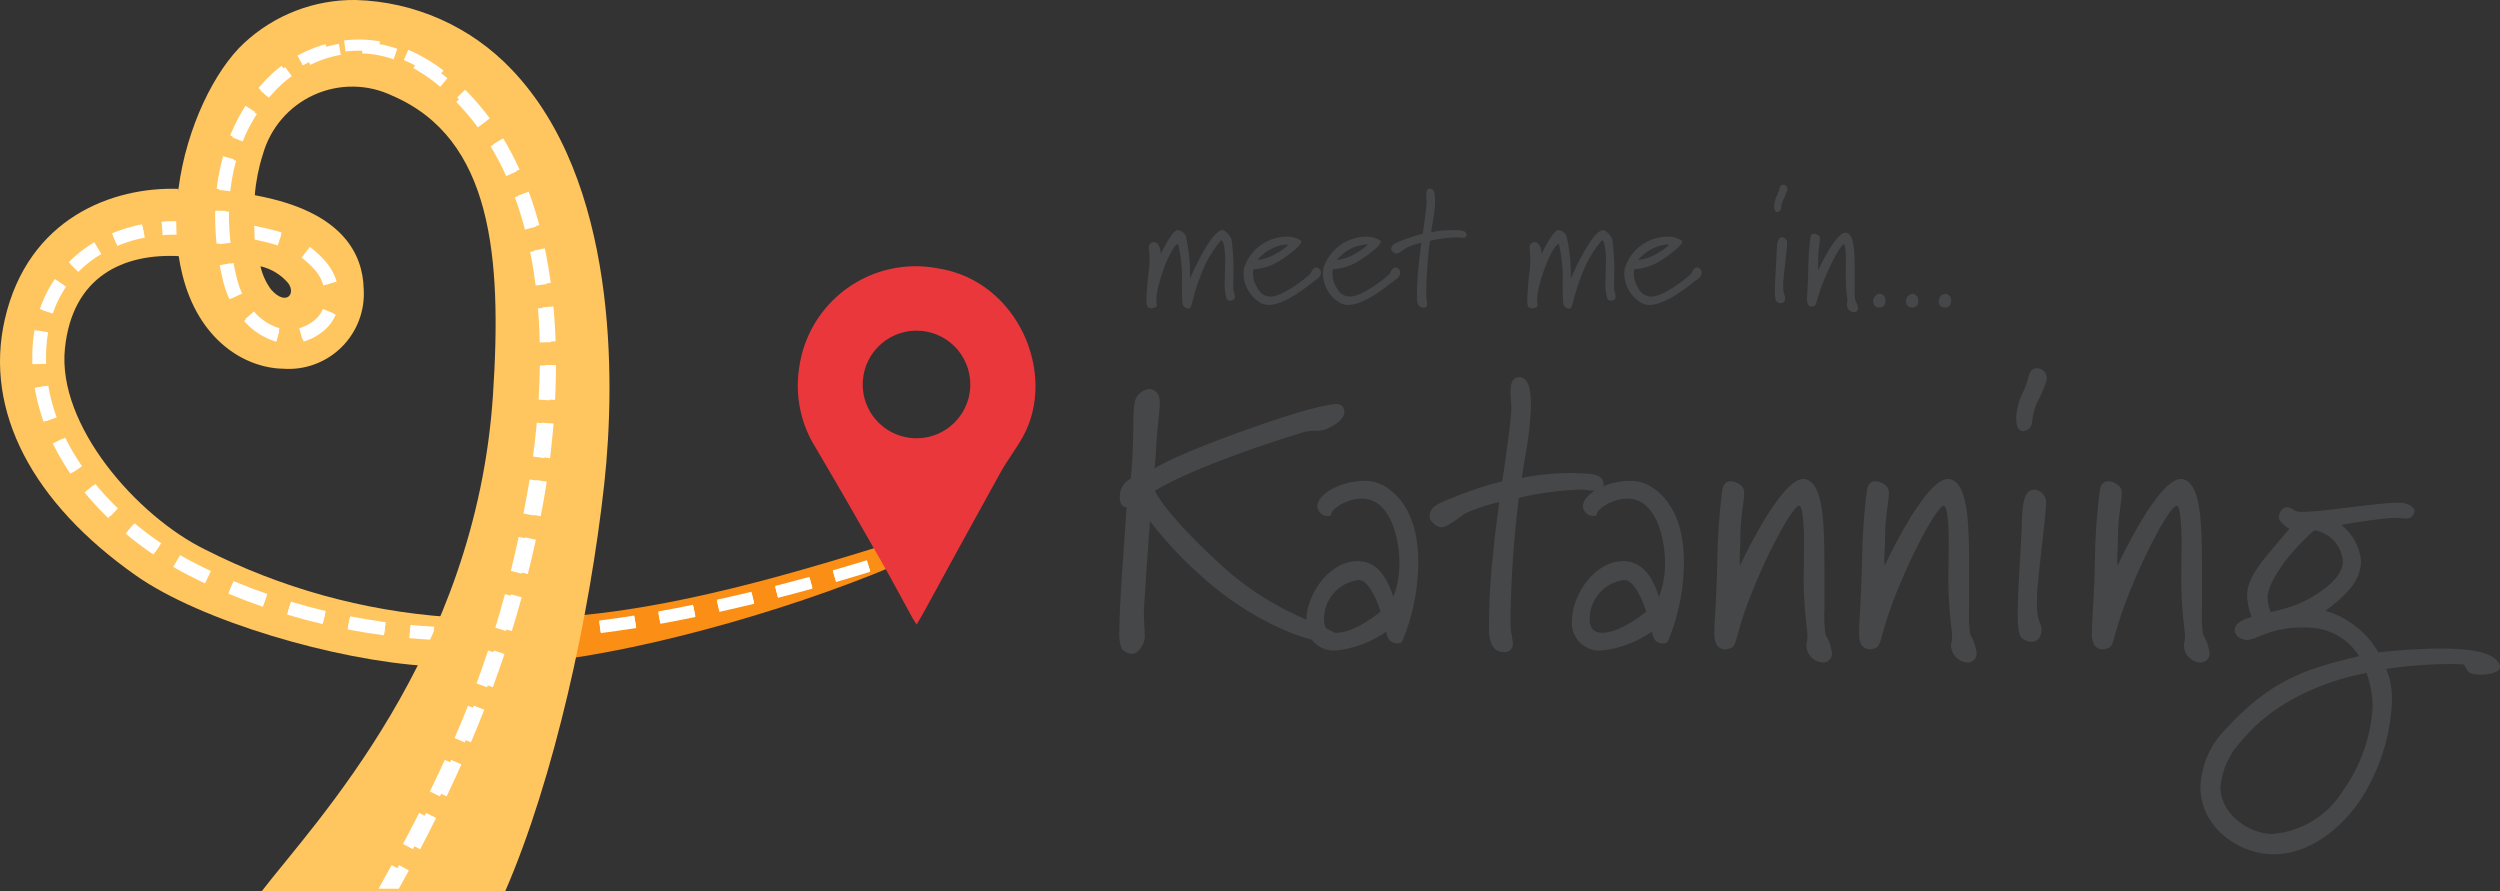 <svg xmlns="http://www.w3.org/2000/svg" xmlns:xlink="http://www.w3.org/1999/xlink" width="199.05" height="70.958" viewBox="0 0 199.05 70.958"><rect x="0" y="0" width="199.05" height="70.958" fill="#333333" stroke="none"/><defs><clipPath id="a"><path d="M0,0C3.091,9.633,6.043,19.75,6.559,28.634l3.566,1.17C9.2,21.182,5.575,8.606,1.691,0H0" fill="none"/></clipPath><linearGradient id="b" x1="-20.574" y1="5.584" x2="-20.483" y2="5.584" gradientUnits="objectBoundingBox"><stop offset="0" stop-color="#ffc65f"/><stop offset="0.005" stop-color="#ffc65f"/><stop offset="0.716" stop-color="#fc9e2a"/><stop offset="1" stop-color="#fb8e14"/></linearGradient><clipPath id="c"><path d="M34.085,0a50.629,50.629,0,0,1-5.342,19.248c-2.658,5.455-9.923,11.833-16.028,11.2C7,29.862,5.108,25.827,5.368,21.279L.009,21.4c-.185,5.225,2.3,11.98,10.389,13.834C17.7,36.909,25.02,33.021,30.8,24.784,34.414,19.643,37.557,8.92,38,1.551L34.085,0" fill="none"/></clipPath><linearGradient id="d" x1="-4.73" y1="3.506" x2="-4.706" y2="3.506" gradientUnits="objectBoundingBox"><stop offset="0" stop-color="#fb8e14"/><stop offset="0.284" stop-color="#fc9e2a"/><stop offset="0.995" stop-color="#ffc65f"/><stop offset="1" stop-color="#ffc65f"/></linearGradient><clipPath id="e"><path d="M21.2,27.787a4.116,4.116,0,0,1,1.337-2.2c.848-.649,1.866.152.521,1.354a4.913,4.913,0,0,1-1.858.846M0,20.211A12.809,12.809,0,0,0,3.435,29.1c2.127,2.3,6.671,4.581,11.6,5.218v.014l.028-.01a19.456,19.456,0,0,0,5.319-.021h0c.5-.074.988-.173,1.475-.293C27,32.742,29.3,29.126,29.359,25.964a5.987,5.987,0,0,0-6.4-6.392c-2.679.077-6.131,1.6-7.415,8.669A14.394,14.394,0,0,1,12.3,27.6a7.394,7.394,0,0,1-4.67-10.333c3.421-7.916,12.78-8.715,23.806-7.992,20.746,1.36,34.13,14.274,39.519,18.41V8.3C62.026,4.419,48.948,1.553,38.489.412c-8.3-.906-24.136-1.029-32.926,7.35A17.8,17.8,0,0,0,0,20.211Z" fill="none"/></clipPath><linearGradient id="f" x1="-2.335" y1="4.075" x2="-2.322" y2="4.075" xlink:href="#d"/><clipPath id="g"><path d="M9.466,13.758A4.284,4.284,0,1,1,9.4,5.191a4.284,4.284,0,0,1,.067,8.567M28.493,9.466c-.363-.211-.665-.4-.973-.565C23.8,6.861,20.073,4.836,16.365,2.775c-.982-.545-1.875-1.25-2.86-1.79C8.536-1.738,1.094,1.391.125,7.812A9.364,9.364,0,0,0,8.147,18.832a9.286,9.286,0,0,0,6.262-1.324c2.986-1.768,6-3.49,9.016-5.211,1.484-.847,2.993-1.647,4.488-2.472C28.091,9.727,28.26,9.611,28.493,9.466Z" fill="none"/></clipPath><linearGradient id="h" x1="-6.38" y1="8.522" x2="-6.348" y2="8.522" gradientUnits="objectBoundingBox"><stop offset="0" stop-color="#850b1f"/><stop offset="0.014" stop-color="#850b1f"/><stop offset="0.444" stop-color="#b7212d"/><stop offset="0.807" stop-color="#db3038"/><stop offset="1" stop-color="#e9373c"/></linearGradient></defs><g transform="translate(199.24 0) rotate(90)"><g transform="translate(42.575 126.26)"><g clip-path="url(#a)"><rect width="10.125" height="29.804" transform="translate(0 0)" fill="url(#b)"/></g></g><path d="M4.405,18.78c.153.954.286,1.886.4,2.79l.88-.109c-.114-.914-.248-1.857-.4-2.82l-.875.14M3.548,14.1c.19.933.369,1.859.532,2.771l.873-.156c-.165-.921-.346-1.853-.537-2.792ZM2.512,9.451c.22.914.432,1.834.633,2.752l.866-.19c-.2-.923-.416-1.849-.638-2.769ZM1.327,4.836q.367,1.345.72,2.731l.859-.218C2.671,6.422,2.429,5.5,2.183,4.6ZM0,.262c.269.872.538,1.777.805,2.706l.852-.245C1.389,1.789,1.118.878.847,0Z" transform="translate(44.604 129.961)" fill="#fff"/><path d="M1.662,2.723C1.392,1.789,1.119.878.847,0L0,.263c.271.872.542,1.777.811,2.705l.851-.246m1.26,4.623C2.684,6.419,2.44,5.5,2.192,4.6l-.855.235c.247.9.489,1.809.726,2.73Zm1.117,4.662c-.205-.922-.421-1.848-.644-2.767l-.861.209q.333,1.373.641,2.752Zm.953,4.7c-.167-.92-.348-1.852-.543-2.791l-.868.18c.193.932.373,1.858.539,2.77Zm.736,4.746c-.114-.914-.25-1.857-.4-2.82l-.875.141c.153.954.288,1.886.4,2.789Z" transform="translate(44.676 129.952)" fill="#fff"/><path d="M1.561,1.648Q1.335.956,1.111.3l-.1-.3H0L.2.586q.222.649.446,1.337l.843-.275Q1.263.956,1.039.3L.619.443V.886H.691V.443L.272.586q.222.65.447,1.338l.842-.276M6.242,26.992q.065.717.108,1.4l.028.439.56-.03.446-.025-.028-.446c-.029-.463-.066-.939-.111-1.424l-.883.081q.067.717.109,1.4l.443-.028-.025-.443-.12.007.024.443.443-.028q-.044-.695-.111-1.424Z" transform="translate(43.372 126.451)" fill="#fff"/><g transform="translate(15.03 163.623)"><g clip-path="url(#c)"><rect width="38.178" height="36.909" transform="translate(-0.175 0)" fill="url(#d)"/></g></g><path d="M0,.171A12.337,12.337,0,0,0,.72,2.557l.818-.342A11.5,11.5,0,0,1,.87,0L0,.171" transform="translate(17.858 187.759)" fill="#fff"/><path d="M0,.732A9.879,9.879,0,0,0,2.382,1.921l.287-.839A8.96,8.96,0,0,1,.5,0L0,.732" transform="translate(22.221 194.143)" fill="#fff"/><path d="M11.753,2.707A27.3,27.3,0,0,0,13.413.5L12.678,0a26.189,26.189,0,0,1-1.606,2.139l.681.568M8.475,5.977A23.965,23.965,0,0,0,10.508,4.1L9.87,3.48A23.061,23.061,0,0,1,7.912,5.292ZM4.58,8.505a19.219,19.219,0,0,0,2.4-1.4l-.5-.731A18.32,18.32,0,0,1,4.19,7.709ZM.145,9.947a15.5,15.5,0,0,0,2.7-.708l-.3-.835A14.566,14.566,0,0,1,0,9.073Z" transform="translate(30.733 186.527)" fill="#fff"/><path d="M3.663,3.006q.275-1.423.47-2.889L3.254,0q-.191,1.44-.461,2.839l.871.167M2.483,7.822q.413-1.384.755-2.828l-.863-.2Q2.04,6.208,1.633,7.568ZM.819,12.495q.553-1.328,1.041-2.737l-.838-.289Q.544,10.85,0,12.155Z" transform="translate(46.451 168.56)" fill="#fff"/><path d="M1.023,9.434Q.545,10.813,0,12.111l.818.342q.553-1.323,1.043-2.728l-.837-.291m1.36-4.661q-.336,1.413-.746,2.769l.849.256q.417-1.379.76-2.82ZM3.268,0Q3.076,1.435,2.8,2.829L3.674,3Q3.95,1.58,4.146.117Z" transform="translate(46.271 168.529)" fill="#fff"/><path d="M2.525,8.323A14.507,14.507,0,0,1,0,8.988l.146.874a15.374,15.374,0,0,0,2.68-.705l-.3-.834M6.414,6.3A18.177,18.177,0,0,1,4.145,7.635l.391.8a19.057,19.057,0,0,0,2.379-1.4l-.5-.731ZM9.769,3.443a22.92,22.92,0,0,1-1.94,1.8l.563.685a23.575,23.575,0,0,0,2.015-1.865ZM12.547,0a25.9,25.9,0,0,1-1.591,2.119l.68.568A26.888,26.888,0,0,0,13.282.5Z" transform="translate(30.706 186.408)" fill="#fff"/><path d="M2.631,1.055A8.712,8.712,0,0,1,.5,0L0,.733A9.637,9.637,0,0,0,2.347,1.9l.284-.84" transform="translate(22.331 193.981)" fill="#fff"/><path d="M1.53,2.185A11.263,11.263,0,0,1,.87,0L0,.171A12.18,12.18,0,0,0,.712,2.527l.818-.342" transform="translate(18.049 187.713)" fill="#fff"/><path d="M1.118,21.621c-.025-.323-.038-.649-.038-.974l0-.172.006-.45H.445v.444H.888L0,20.462v.189c0,.351.013.7.041,1.054l.884-.068C.9,21.31.886,20.981.886,20.652l0-.177-.444-.006H0v.444H.639v-.444L.2,20.462v.185c0,.348.014.7.041,1.043l.884-.068m2.92,6.716a8.935,8.935,0,0,1-.79-.894,9.282,9.282,0,0,1-.636-.938l-.763.453a10.271,10.271,0,0,0,.7,1.027,9.709,9.709,0,0,0,.869.983ZM11.359,30.9q-.234.008-.469.008-.416,0-.836-.027a11.234,11.234,0,0,1-1.2-.139l-.15.874a12.306,12.306,0,0,0,1.291.15q.448.028.891.028c.167,0,.334,0,.5-.009Zm16.5-13.118q-.309.654-.632,1.284-.3.585-.636,1.163l.767.445q.347-.6.657-1.2.33-.643.646-1.312ZM33.2,1.985c.044-.484.08-.971.111-1.46L33.34.1,32.746.042,32.291,0l-.028.457q-.043.718-.108,1.429l.883.08q.067-.724.111-1.456L32.706.483l-.041.442.165.015L32.871.5,32.428.471q-.044.721-.108,1.435ZM27.529,20.778q.349-.6.663-1.213.331-.645.648-1.315l-.8-.378q-.309.657-.634,1.289-.3.589-.641,1.173ZM8.676,31.823a12.068,12.068,0,0,0,1.313.152q.456.029.9.029c.166,0,.333,0,.5-.008l-.031-.886c-.155.006-.311.008-.467.008q-.421,0-.849-.027a11.449,11.449,0,0,1-1.219-.141ZM1.682,27.062A10.38,10.38,0,0,0,2.387,28.1a10.038,10.038,0,0,0,.884,1l.623-.631a8.935,8.935,0,0,1-.8-.91,9.352,9.352,0,0,1-.646-.951Z" transform="translate(17.606 164.667)" fill="#fff"/><g transform="translate(0 150.713)"><g transform="translate(0 0)" clip-path="url(#e)"><rect width="70.964" height="35.181" transform="translate(-0.006 -0.617)" fill="url(#f)"/></g></g><path d="M0,.238A10.612,10.612,0,0,0,.916,2.481l.778-.426A9.7,9.7,0,0,1,.854,0L0,.238" transform="translate(3.515 173.075)" fill="#fff"/><path d="M8.347,3.158q.232.006.466.005a20.572,20.572,0,0,0,2.169-.116l-.093-.882a19.815,19.815,0,0,1-2.076.111c-.149,0-.3,0-.445,0l-.021.886m-4.33-.632a17.043,17.043,0,0,0,2.6.51l.1-.881a16.21,16.21,0,0,1-2.463-.483ZM0,.748A14.527,14.527,0,0,0,2.365,1.963L2.7,1.142A13.644,13.644,0,0,1,.477,0Z" transform="translate(8.424 178.946)" fill="#fff"/><path d="M.6,2.8A5.462,5.462,0,0,0,2.251.232L1.395,0A4.575,4.575,0,0,1,0,2.142L.6,2.8" transform="translate(24.957 177.004)" fill="#fff"/><path d="M1.337,0A4.287,4.287,0,0,1,0,2.033L.588,2.7A5.146,5.146,0,0,0,2.192.232L1.337,0" transform="translate(24.797 176.989)" fill="#fff"/><path d="M2.669,1.134A13.147,13.147,0,0,1,.481,0L0,.745A13.959,13.959,0,0,0,2.336,1.956l.334-.822m3.96.983A15.651,15.651,0,0,1,4.2,1.653l-.238.854A16.384,16.384,0,0,0,6.531,3Zm4.109-.02a19.665,19.665,0,0,1-2.186.125l-.3,0-.014.886.318,0a20.529,20.529,0,0,0,2.285-.13Z" transform="translate(8.596 178.787)" fill="#fff"/><path d="M2.064,2.705A13.1,13.1,0,0,1,3.547.572L2.868,0A14,14,0,0,0,1.288,2.278l.776.427M.886,6.785a8.543,8.543,0,0,1,.474-2.5L.522,3.992A9.457,9.457,0,0,0,0,6.754ZM1.8,10.917A8.969,8.969,0,0,1,1,8.49L.13,8.641a9.826,9.826,0,0,0,.876,2.667Z" transform="translate(3.365 163.617)" fill="#fff"/><path d="M22.465,1.129c.934.086,1.838.189,2.7.305l.117-.879C24.41.437,23.494.333,22.546.246l-.08.883M17.915.886c.921.012,1.829.048,2.717.1L20.685.1c-.9-.054-1.823-.091-2.759-.1Zm-4.548.148c.907-.074,1.813-.119,2.71-.14L16.058.008C15.144.03,14.22.075,13.3.151Zm-4.495.624c.884-.179,1.776-.323,2.671-.435l-.111-.88C10.517.458,9.6.605,8.7.789ZM4.52,2.874c.84-.309,1.7-.575,2.572-.8l-.225-.857q-1.348.352-2.654.829ZM.46,4.81A22.154,22.154,0,0,1,2.835,3.561L2.47,2.754A23.189,23.189,0,0,0,0,4.052Z" transform="translate(11.187 155.372)" fill="#fff"/><path d="M21.973,8.786q1.217.62,2.473,1.289l.417-.783Q23.6,8.62,22.374,8l-.4.79M17.75,6.744Q19,7.315,20.268,7.937l.389-.8q-1.281-.627-2.538-1.2ZM13.443,4.9q1.282.51,2.57,1.068l.353-.813q-1.3-.564-2.6-1.078Zm-4.4-1.6c.883.292,1.755.6,2.625.921l.308-.832Q10.658,2.9,9.323,2.46L9.044,3.3ZM4.556,1.96q1.359.365,2.677.766l.258-.849Q6.157,1.472,4.785,1.1ZM0,.867q1.386.3,2.714.622L2.925.628Q1.582.3.186,0Z" transform="translate(42.748 157.077)" fill="#fff"/><path d="M2.919.64Q1.557.3.188,0L0,.866q1.356.294,2.7.633L2.919.64M7.463,1.916Q6.119,1.5,4.77,1.128l-.235.854q1.335.369,2.665.781Zm4.47,1.516Q10.609,2.945,9.286,2.5L9,3.344q1.312.438,2.621.921ZM16.32,5.17q-1.3-.55-2.6-1.058l-.323.826q1.287.5,2.575,1.049Zm4.3,1.935Q19.344,6.5,18.075,5.932l-.361.811q1.259.56,2.525,1.163Zm4.214,2.11q-1.252-.657-2.495-1.274l-.394.794q1.234.613,2.477,1.265Z" transform="translate(42.786 156.574)" fill="#fff"/><path d="M2.485,2.9A23.562,23.562,0,0,0,0,4.207l.46.758a22.651,22.651,0,0,1,2.391-1.26L2.485,2.9M6.912,1.326c-.9.242-1.8.523-2.668.848L4.553,3c.845-.313,1.71-.586,2.589-.822ZM11.506.415C10.586.54,9.667.7,8.757.887l.181.867c.889-.186,1.787-.338,2.687-.46ZM16.162.03c-.919.031-1.847.087-2.778.173l.08.883C14.378,1,15.289.947,16.192.917Zm4.663.042C19.92.027,18.991,0,18.048,0V.887c.928,0,1.842.026,2.735.07Zm4.644.4C24.588.366,23.663.27,22.707.193l-.07.885c.943.075,1.855.169,2.725.277Z" transform="translate(11.015 154.975)" fill="#fff"/><path d="M1.646,0A12.868,12.868,0,0,0,0,2.8l.817.345A11.9,11.9,0,0,1,2.351.539L1.646,0" transform="translate(3.964 163.938)" fill="#fff"/><path d="M.147,13.276A9.658,9.658,0,0,0,0,14.913H0v.043a9.577,9.577,0,0,0,.072,1.174l.88-.108a8.754,8.754,0,0,1-.065-1.066v-.039a8.834,8.834,0,0,1,.133-1.487l-.873-.153M6.28,4.537q-.566.417-1.105.875Q4.539,5.954,3.993,6.5l.625.629q.521-.519,1.131-1.038.514-.438,1.056-.837ZM37.953.481q-.688-.133-1.38-.255Q35.914.11,35.2,0l-.135.876q.7.108,1.351.223.684.121,1.365.252ZM65.731,12.352q.6.33,1.223.673l.658.366V11.782l-.228-.127q-.614-.342-1.227-.675l-.423.779q.609.33,1.219.67l.215-.387h-.443v.6h.443l.215-.388q-.62-.344-1.228-.676ZM35.025,1.365q.695.114,1.341.231.692.126,1.369.259L37.9.984q-.682-.133-1.38-.261Q35.871.6,35.166.491ZM4.968,7.2q.455-.439.976-.884t1.049-.832l-.527-.714q-.562.415-1.1.87T4.352,6.56Zm-.33,14.925a12.127,12.127,0,0,1-.9-.84,9.488,9.488,0,0,1-.826-.984l-.715.524A10.527,10.527,0,0,0,3.1,21.9a13.138,13.138,0,0,0,.963.9Zm15.583,2.125a6.223,6.223,0,0,1-1.2.422c-.414.1-.822.188-1.225.264l.164.872q.627-.118,1.269-.273A7.209,7.209,0,0,0,20.6,25.05Zm1.232-6.423a2.257,2.257,0,0,1,1,.8,3.461,3.461,0,0,1,.533,1.078l.853-.241a4.331,4.331,0,0,0-.666-1.354A3.146,3.146,0,0,0,21.785,17Zm-4.089,1.688a7.842,7.842,0,0,1,1.032-1.1,3.178,3.178,0,0,1,1.184-.625l-.25-.85a4.046,4.046,0,0,0-1.525.814,8.754,8.754,0,0,0-1.146,1.221Zm-2,1.593a16.085,16.085,0,0,0-.417,1.631l-.116.554.753-.027.343-.012L16,22.916c.125-.565.251-1.057.395-1.5l-.842-.276c-.157.48-.29,1-.419,1.581l.433.1-.017-.444-.188.007.016.443.434.091a15.306,15.306,0,0,1,.393-1.541Zm3.907-4.377a4.31,4.31,0,0,0-1.584.872,8.913,8.913,0,0,0-1.178,1.253l.706.536a7.988,7.988,0,0,1,1.062-1.128,3.428,3.428,0,0,1,1.253-.686Zm4.775,2.626a4.494,4.494,0,0,0-.705-1.4A3.4,3.4,0,0,0,21.9,16.8l-.341.819a2.511,2.511,0,0,1,1.068.86,3.658,3.658,0,0,1,.57,1.126Zm-6.075,6.68q.635-.118,1.286-.275a7.164,7.164,0,0,0,1.423-.51l-.384-.8a6.3,6.3,0,0,1-1.247.448q-.627.151-1.239.264ZM2.094,21.11a9.8,9.8,0,0,0,.789.93,12.755,12.755,0,0,0,.979.91l.569-.679a12.035,12.035,0,0,1-.911-.848,8.645,8.645,0,0,1-.715-.843Z" transform="translate(3.148 155.708)" fill="#fff"/><path d="M19.8-18.48a.593.593,0,0,0-.54-.6c-.45,0-1.92.18-6.39,1.74-6.78,2.37-8.19,3.39-8.19,3.39.09-.81.12-1.32.15-1.95.09-1.5.27-2.55.27-3.24,0-.48-.09-.78-.36-.96a.8.8,0,0,0-.48-.18,1.4,1.4,0,0,0-.99.63c-.36.48-.24,2.46-.3,3.48-.03,1.02-.06,1.86-.18,3.03a1.586,1.586,0,0,0-.87,1.53c0,.69.42.75.54.75-.27,4.11-.57,7.77-.57,9.75A3.583,3.583,0,0,0,2.07.42a1.383,1.383,0,0,0,.78.39A.753.753,0,0,0,3.36.6,1.7,1.7,0,0,0,3.9-.84c0-.39-.06-.87-.06-1.44v-.33c.03-.93.48-7.14.48-7.14A31.3,31.3,0,0,0,8.16-5.61C12.57-1.53,17.19-.06,18.78-.06c.27,0,.45-.06.51-.15a.324.324,0,0,0,.09-.21c0-.9-4.62-1.5-9.24-5.7-4.77-4.35-5.43-6.06-5.43-6.06,3.42-2.04,10.35-4.2,11.61-4.59a3.586,3.586,0,0,1,1.08-.18h.24a1.912,1.912,0,0,0,.93-.24C19.53-17.64,19.8-18.12,19.8-18.48ZM22.68-2.55S20.67-.87,19.2-.87c-.75,0-1.02-.42-1.02-1.08a3.128,3.128,0,0,1,2.76-3.12C21.93-5.07,22.68-2.55,22.68-2.55Zm3-3.96c0-2.34-.6-4.74-2.67-6.03a3.111,3.111,0,0,0-1.68-.42c-1.74,0-3.69,1.02-3.69,2.04a.837.837,0,0,0,.87.75c.15,0,.24-.03.24-.15.06-.42,1.23-1.23,2.43-1.23,2.37,0,3,3.36,3,5.1a7.5,7.5,0,0,1-.48,2.73c-.45-1.38-1.2-2.85-2.85-2.85-2.31,0-4.08,2.73-4.08,4.74A2.191,2.191,0,0,0,19.14.54a8.533,8.533,0,0,0,3.99-1.5,1.715,1.715,0,0,0,.27.69.835.835,0,0,0,.63.24.438.438,0,0,0,.36-.12A16.407,16.407,0,0,0,25.68-6.51Zm14.76-6.21c-.06-.84-1.14-.81-1.77-.84-.27,0-.54-.03-.81-.03a20.767,20.767,0,0,0-3.93.39c.27-1.95.45-2.43.63-4.23q.09-.945.09-1.62c0-1.59-.36-2.16-.93-2.16s-.69.54-.69,1.17c0,.42.06.84.06,1.35,0,1.02-.72,5.76-.72,5.76a28.279,28.279,0,0,0-3.9,1.29c-1.65.63-1.71.84-1.86,1.29a.586.586,0,0,0-.03.21c0,.42.6.87.93.87.54,0,1.56-.93,2.07-1.17a14.637,14.637,0,0,1,2.55-.84c-.15,1.29-.27,1.89-.48,4.02a52.55,52.55,0,0,0-.33,6.27c0,.48.15,1.59,1.05,1.65h.12a.634.634,0,0,0,.72-.72,6.775,6.775,0,0,0-.15-.9c-.03-.45-.03-.96-.03-1.47a88.894,88.894,0,0,1,.66-9.18,24.81,24.81,0,0,1,5.01-.66c.24,0,.66.09,1.02.09C40.11-12.18,40.44-12.27,40.44-12.72ZM43.83-2.55S41.82-.87,40.35-.87c-.75,0-1.02-.42-1.02-1.08a3.128,3.128,0,0,1,2.76-3.12C43.08-5.07,43.83-2.55,43.83-2.55Zm3-3.96c0-2.34-.6-4.74-2.67-6.03a3.111,3.111,0,0,0-1.68-.42c-1.74,0-3.69,1.02-3.69,2.04a.837.837,0,0,0,.87.75c.15,0,.24-.03.24-.15.06-.42,1.23-1.23,2.43-1.23,2.37,0,3,3.36,3,5.1a7.5,7.5,0,0,1-.48,2.73C44.4-5.1,43.65-6.57,42-6.57c-2.31,0-4.08,2.73-4.08,4.74A2.191,2.191,0,0,0,40.29.54a8.533,8.533,0,0,0,3.99-1.5,1.715,1.715,0,0,0,.27.69.835.835,0,0,0,.63.24.438.438,0,0,0,.36-.12A16.407,16.407,0,0,0,46.83-6.51ZM58.62.75a3.742,3.742,0,0,0-.51-1.47,10.33,10.33,0,0,1-.09-1.95V-6.12c0-3.9-.15-6.69-1.56-6.99h-.12c-1.86,0-5.04,6.9-5.04,6.9a4.248,4.248,0,0,1-.03-.57c0-.39.06-.75.06-1.62,0-1.74.3-2.88.3-3.54a.8.8,0,0,0-.12-.51,1.3,1.3,0,0,0-.96-.48c-.3,0-.57.18-.66.69a50.343,50.343,0,0,0-.39,5.4c-.06,3.24-.24,4.98-.24,5.94a2,2,0,0,0,.18.99.827.827,0,0,0,.66.36A1.589,1.589,0,0,0,50.67.3C51.03.03,51-.75,51.9-3.18c1.35-3.66,3.57-7.8,4.11-7.8.36,0,.39,2.43.39,2.79l-.03,2.91c0,2.7.3,4.11.3,4.74,0,.3-.09.48-.09.69A1.4,1.4,0,0,0,57.93,1.5.71.71,0,0,0,58.62.75Zm11.52,0a3.741,3.741,0,0,0-.51-1.47,10.329,10.329,0,0,1-.09-1.95V-6.12c0-3.9-.15-6.69-1.56-6.99h-.12c-1.86,0-5.04,6.9-5.04,6.9a4.248,4.248,0,0,1-.03-.57c0-.39.06-.75.06-1.62,0-1.74.3-2.88.3-3.54a.8.8,0,0,0-.12-.51,1.3,1.3,0,0,0-.96-.48c-.3,0-.57.18-.66.69a50.343,50.343,0,0,0-.39,5.4c-.06,3.24-.24,4.98-.24,5.94a2,2,0,0,0,.18.99.827.827,0,0,0,.66.36A1.589,1.589,0,0,0,62.19.3c.36-.27.33-1.05,1.23-3.48,1.35-3.66,3.57-7.8,4.11-7.8.36,0,.39,2.43.39,2.79l-.03,2.91c0,2.7.3,4.11.3,4.74,0,.3-.09.48-.09.69A1.4,1.4,0,0,0,69.45,1.5.71.71,0,0,0,70.14.75Zm5.52-11.88a1.017,1.017,0,0,0-.93-1.14c-1.05.06-.93,1.77-1.02,3.42-.15,2.88-.3,5.04-.3,6.48,0,1.08.09,1.74.36,1.95a1.268,1.268,0,0,0,.72.27c.6,0,.81-.48.81-.99,0-.54-.36-.6-.36-1.95v-.57C74.94-4.83,75.66-10.11,75.66-11.13Zm.06-9.96a.785.785,0,0,0-.75-.84c-.78,0-.54.69-1.17,1.98a4.933,4.933,0,0,0-.51,2.01c0,.42.09,1.02.54,1.02a.785.785,0,0,0,.54-.27c.3-.3.09-.81.54-1.92a12.6,12.6,0,0,0,.81-1.86ZM88.68.75a3.742,3.742,0,0,0-.51-1.47,10.33,10.33,0,0,1-.09-1.95V-6.12c0-3.9-.15-6.69-1.56-6.99H86.4c-1.86,0-5.04,6.9-5.04,6.9a4.247,4.247,0,0,1-.03-.57c0-.39.06-.75.06-1.62,0-1.74.3-2.88.3-3.54a.8.8,0,0,0-.12-.51,1.3,1.3,0,0,0-.96-.48c-.3,0-.57.18-.66.69a50.342,50.342,0,0,0-.39,5.4c-.06,3.24-.24,4.98-.24,5.94a2,2,0,0,0,.18.99.827.827,0,0,0,.66.36A1.589,1.589,0,0,0,80.73.3c.36-.27.33-1.05,1.23-3.48,1.35-3.66,3.57-7.8,4.11-7.8.36,0,.39,2.43.39,2.79l-.03,2.91c0,2.7.3,4.11.3,4.74,0,.3-.09.48-.09.69A1.4,1.4,0,0,0,87.99,1.5.71.71,0,0,0,88.68.75Zm12.99,4.29a12.767,12.767,0,0,1-2.34,6.63,7.315,7.315,0,0,1-5.61,3.48c-2.01,0-4.17-1.68-4.17-3.72a6.127,6.127,0,0,1,1.71-3.72c3.66-4.47,9.93-5.37,9.93-5.37A8.253,8.253,0,0,1,101.67,5.04ZM99.3-6.54c0,1.5-2.37,2.88-3.66,3.42a13.334,13.334,0,0,1-2.1.6,3.968,3.968,0,0,1-.24-1.2c0-.72.93-2.82,3.72-5.31A2.712,2.712,0,0,1,99.3-6.54Zm12.51,8.37a.556.556,0,0,0-.06-.21C111.21.51,108.9.39,106.95.39c-2.07,0-4.83.3-4.83.3a6.94,6.94,0,0,0-2.13-2.31,6.555,6.555,0,0,0-2.07-.99c1.56-1.23,2.82-2.31,2.82-3.99a4.077,4.077,0,0,0-1.56-2.85,40.557,40.557,0,0,1,4.11-.57c.57,0,.93.06,1.14.06a.639.639,0,0,0,.57-.6c0-.27-.33-.48-.72-.6a2.626,2.626,0,0,0-.6-.06c-1.71,0-5.88.72-7.56.72a1.522,1.522,0,0,1-.66-.09,1.039,1.039,0,0,0-.6-.27c-.42,0-.63.45-.66.78,0,.45.84.93.84.93C93-6.69,91.68-5.43,91.68-3.84a4.752,4.752,0,0,0,.36,1.71c-.57.18-1.35.42-1.35,1.08,0,.45.57.75.96.75.81,0,1.83-.99,4.41-.99.27,0,.54,0,.87.03A4.844,4.844,0,0,1,100.59.99C96.3,2.01,93.54,2.91,89.97,6.81a6.853,6.853,0,0,0-2.01,4.62c0,3.21,3.09,5.34,5.82,5.34,3.48,0,6.36-3.06,7.53-5.37a15.256,15.256,0,0,0,1.89-6.81,6.059,6.059,0,0,0-.45-2.58,35.988,35.988,0,0,1,5.04-.39c.69,0,1.14.03,1.14.03.33.42.15.81,1.35.81C111,2.46,111.81,2.28,111.81,1.83Z" transform="translate(51.25 112) rotate(-90)" fill="#464749"/><g transform="translate(21.233 116.793)"><g transform="translate(0 0)" clip-path="url(#g)"><rect width="29.195" height="20.907" transform="translate(-0.702 -1.738)" fill="url(#h)"/></g></g><path d="M7.735-.585c0-.195-.13-.455-.13-.637,0-.1.013-.507.013-1.027a18.413,18.413,0,0,0-.143-2.86c-.078-.3-.481-.78-.767-.78-.949.13-2.548,3.848-2.548,3.848a13.5,13.5,0,0,0-.338-3.393A.917.917,0,0,0,3.2-5.9C2.717-5.9,1.846-4,1.846-4c-.078-.572-.143-.65-.312-.832a.355.355,0,0,0-.247-.1.4.4,0,0,0-.4.429c0,.234.052.585.052,1.04,0,.143-.013.312-.026.494C.884-2.665.7-1.183.7-.351A1.277,1.277,0,0,0,.767.2a.39.39,0,0,0,.338.13c.169,0,.416-.078.416-.247,0-.091-.039-.208-.039-.455a3.213,3.213,0,0,1,.039-.442c.286-1.755,1.3-3.952,1.664-3.952a.048.048,0,0,1,.039.013A12.274,12.274,0,0,1,3.51-1.417C3.562-.052,3.445.221,3.978.351c.026,0,.039.013.052.013.338,0,.273-.91,1-2.678A8.844,8.844,0,0,1,6.643-5.083c.273,0,.325,1.391.325,1.456v.052c0,.377-.039,1.092-.039,1.742A4.338,4.338,0,0,0,7.072-.442a.327.327,0,0,0,.286.169C7.553-.273,7.735-.377,7.735-.585Zm4.29-4.16a4.789,4.789,0,0,1-.962.7,3.613,3.613,0,0,1-1.534.533A3.416,3.416,0,0,1,10.6-4.381,3.036,3.036,0,0,1,12.025-4.745ZM14.586-2.5a.424.424,0,0,0-.39-.416c-.221,0-.364.338-.442.481C13.624-2.249,11.609-.6,10.582-.6a1.147,1.147,0,0,1-1.053-.689A2.052,2.052,0,0,1,9.178-2.4a1.574,1.574,0,0,1,.039-.377,4.283,4.283,0,0,0,1.963-.6c.741-.442,1.846-1.274,1.846-1.6a.1.1,0,0,0-.052-.091,1.972,1.972,0,0,0-1.118-.3A3.6,3.6,0,0,0,8.476-2.9a1.914,1.914,0,0,0-.052.468A2.723,2.723,0,0,0,9.867-.052a1.364,1.364,0,0,0,.572.117C11.908.065,14-1.846,14.287-2A.656.656,0,0,0,14.586-2.5Zm3.757-2.249a4.789,4.789,0,0,1-.962.7,3.613,3.613,0,0,1-1.534.533,3.416,3.416,0,0,1,1.066-.871A3.036,3.036,0,0,1,18.343-4.745ZM20.9-2.5a.424.424,0,0,0-.39-.416c-.221,0-.364.338-.442.481C19.942-2.249,17.927-.6,16.9-.6a1.147,1.147,0,0,1-1.053-.689A2.052,2.052,0,0,1,15.5-2.4a1.574,1.574,0,0,1,.039-.377,4.283,4.283,0,0,0,1.963-.6c.741-.442,1.846-1.274,1.846-1.6a.1.1,0,0,0-.052-.091,1.972,1.972,0,0,0-1.118-.3,3.6,3.6,0,0,0-3.38,2.47,1.914,1.914,0,0,0-.052.468A2.723,2.723,0,0,0,16.185-.052a1.364,1.364,0,0,0,.572.117c1.469,0,3.562-1.911,3.848-2.067A.656.656,0,0,0,20.9-2.5Zm5.278-3.016c-.026-.364-.494-.351-.767-.364-.117,0-.234-.013-.351-.013a9,9,0,0,0-1.7.169c.117-.845.195-1.053.273-1.833q.039-.41.039-.7c0-.689-.156-.936-.4-.936s-.3.234-.3.507c0,.182.026.364.026.585,0,.442-.312,2.5-.312,2.5A12.254,12.254,0,0,0,21-5.044c-.715.273-.741.364-.806.559a.254.254,0,0,0-.013.091c0,.182.26.377.4.377.234,0,.676-.4.9-.507a6.343,6.343,0,0,1,1.1-.364c-.065.559-.117.819-.208,1.742A22.771,22.771,0,0,0,22.23-.429c0,.208.065.689.455.715h.052a.275.275,0,0,0,.312-.312,2.936,2.936,0,0,0-.065-.39c-.013-.195-.013-.416-.013-.637a38.52,38.52,0,0,1,.286-3.978,10.751,10.751,0,0,1,2.171-.286c.1,0,.286.039.442.039S26.182-5.317,26.182-5.512ZM38.051-.585c0-.195-.13-.455-.13-.637,0-.1.013-.507.013-1.027a18.413,18.413,0,0,0-.143-2.86c-.078-.3-.481-.78-.767-.78-.949.13-2.548,3.848-2.548,3.848a13.5,13.5,0,0,0-.338-3.393.917.917,0,0,0-.624-.468c-.481,0-1.352,1.9-1.352,1.9-.078-.572-.143-.65-.312-.832a.355.355,0,0,0-.247-.1.4.4,0,0,0-.4.429c0,.234.052.585.052,1.04,0,.143-.013.312-.026.494-.026.312-.208,1.794-.208,2.626A1.277,1.277,0,0,0,31.083.2a.39.39,0,0,0,.338.13c.169,0,.416-.078.416-.247,0-.091-.039-.208-.039-.455a3.213,3.213,0,0,1,.039-.442c.286-1.755,1.3-3.952,1.664-3.952a.048.048,0,0,1,.039.013,12.273,12.273,0,0,1,.286,3.341c.052,1.365-.065,1.638.468,1.768.026,0,.039.013.052.013.338,0,.273-.91,1-2.678a8.844,8.844,0,0,1,1.612-2.769c.273,0,.325,1.391.325,1.456v.052c0,.377-.039,1.092-.039,1.742a4.338,4.338,0,0,0,.143,1.391.327.327,0,0,0,.286.169C37.869-.273,38.051-.377,38.051-.585Zm4.29-4.16a4.789,4.789,0,0,1-.962.7,3.613,3.613,0,0,1-1.534.533,3.416,3.416,0,0,1,1.066-.871A3.036,3.036,0,0,1,42.341-4.745ZM44.9-2.5a.424.424,0,0,0-.39-.416c-.221,0-.364.338-.442.481C43.94-2.249,41.925-.6,40.9-.6a1.147,1.147,0,0,1-1.053-.689A2.052,2.052,0,0,1,39.494-2.4a1.574,1.574,0,0,1,.039-.377,4.283,4.283,0,0,0,1.963-.6c.741-.442,1.846-1.274,1.846-1.6a.1.1,0,0,0-.052-.091,1.972,1.972,0,0,0-1.118-.3,3.6,3.6,0,0,0-3.38,2.47,1.914,1.914,0,0,0-.052.468A2.723,2.723,0,0,0,40.183-.052a1.364,1.364,0,0,0,.572.117C42.224.065,44.317-1.846,44.6-2A.656.656,0,0,0,44.9-2.5Zm6.8-2.327a.441.441,0,0,0-.4-.494c-.455.026-.4.767-.442,1.482-.065,1.248-.13,2.184-.13,2.808,0,.468.039.754.156.845a.549.549,0,0,0,.312.117c.26,0,.351-.208.351-.429s-.156-.26-.156-.845v-.247C51.389-2.093,51.7-4.381,51.7-4.823Zm.026-4.316A.34.34,0,0,0,51.4-9.5c-.338,0-.234.3-.507.858a2.138,2.138,0,0,0-.221.871c0,.182.039.442.234.442a.34.34,0,0,0,.234-.117c.13-.13.039-.351.234-.832a5.459,5.459,0,0,0,.351-.806ZM57.343.325a1.621,1.621,0,0,0-.221-.637,4.476,4.476,0,0,1-.039-.845v-1.5c0-1.69-.065-2.9-.676-3.029h-.052c-.806,0-2.184,2.99-2.184,2.99a1.84,1.84,0,0,1-.013-.247c0-.169.026-.325.026-.7,0-.754.13-1.248.13-1.534a.348.348,0,0,0-.052-.221.563.563,0,0,0-.416-.208c-.13,0-.247.078-.286.3a21.814,21.814,0,0,0-.169,2.34c-.026,1.4-.1,2.158-.1,2.574a.864.864,0,0,0,.078.429A.359.359,0,0,0,53.651.2.689.689,0,0,0,53.9.13c.156-.117.143-.455.533-1.508.585-1.586,1.547-3.38,1.781-3.38.156,0,.169,1.053.169,1.209l-.013,1.261c0,1.17.13,1.781.13,2.054,0,.13-.039.208-.039.3a.608.608,0,0,0,.585.585A.308.308,0,0,0,57.343.325Zm2.184-.6a.492.492,0,0,0-.442-.546h-.052a.588.588,0,0,0-.481.559.47.47,0,0,0,.468.533C59.4.273,59.527.065,59.527-.273Zm2.613,0A.492.492,0,0,0,61.7-.819h-.052a.588.588,0,0,0-.481.559.47.47,0,0,0,.468.533C62.01.273,62.14.065,62.14-.273Zm2.613,0a.492.492,0,0,0-.442-.546h-.052a.588.588,0,0,0-.481.559.47.47,0,0,0,.468.533C64.623.273,64.753.065,64.753-.273Z" transform="translate(24.212 108.652) rotate(-90)" fill="#464749"/></g></svg>